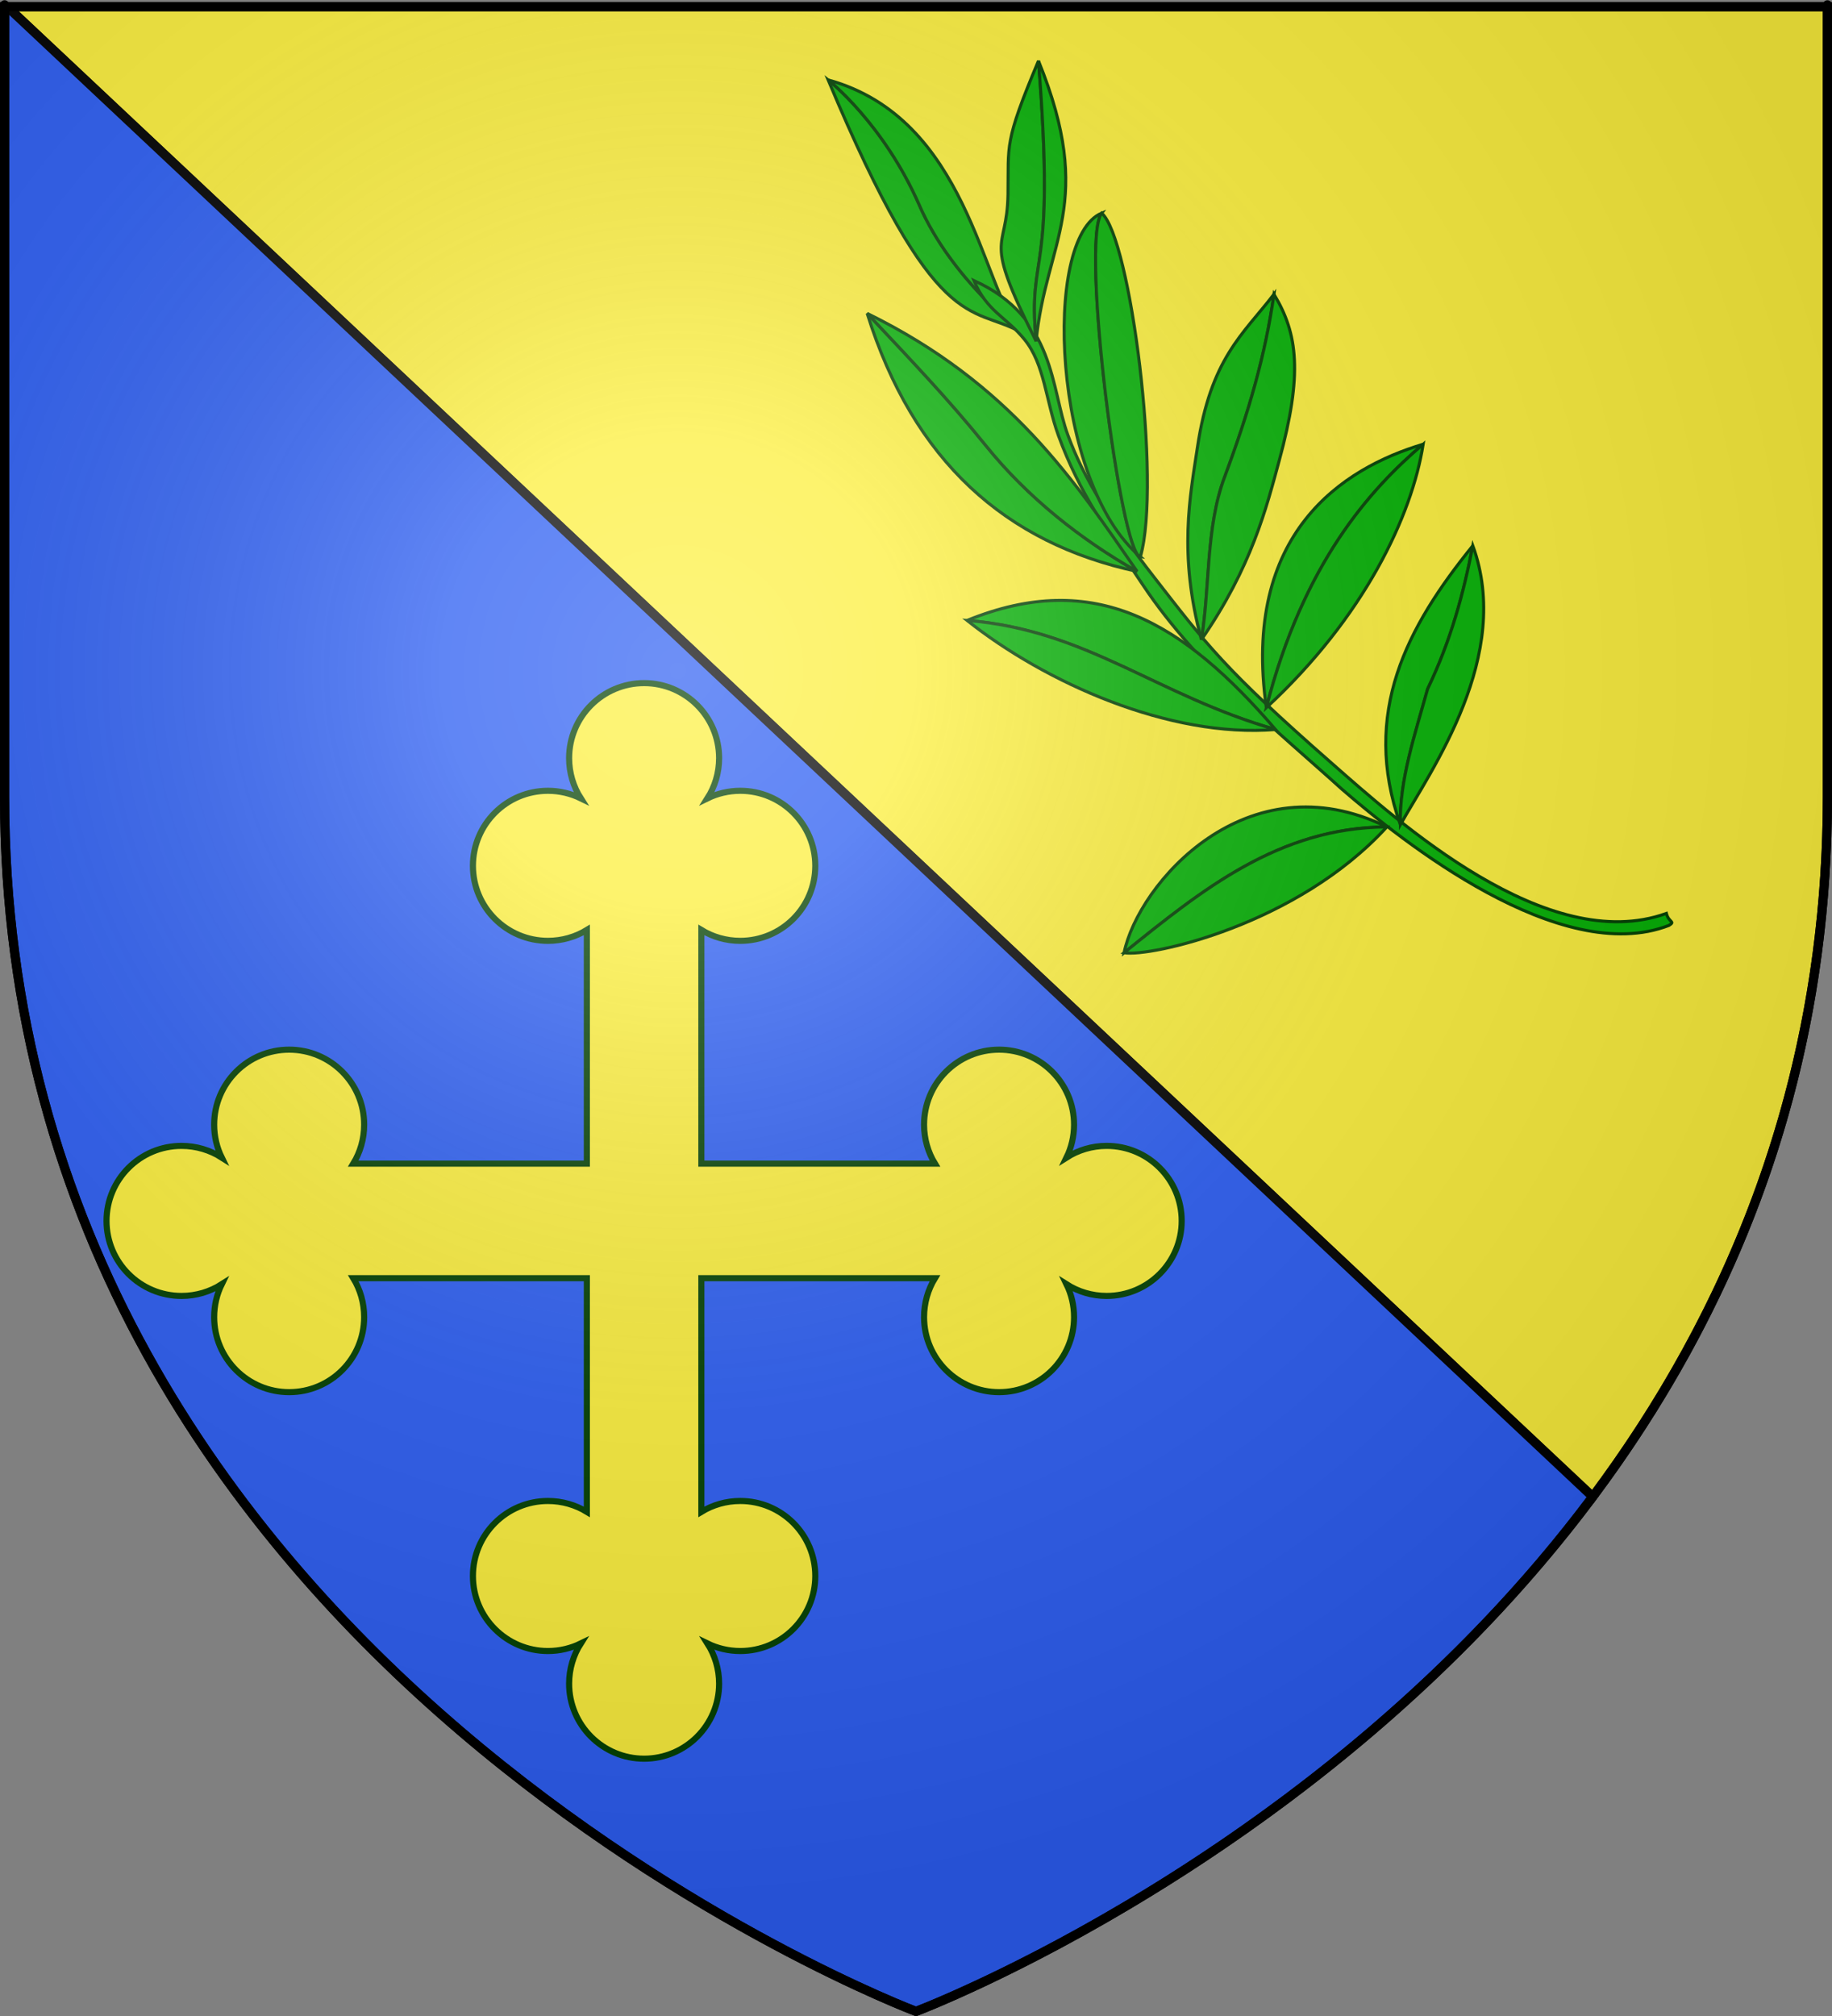 <?xml version="1.0" encoding="UTF-8" standalone="no"?>
<!-- Created with Inkscape (http://www.inkscape.org/) -->
<svg
   xmlns:svg="http://www.w3.org/2000/svg"
   xmlns="http://www.w3.org/2000/svg"
   xmlns:xlink="http://www.w3.org/1999/xlink"
   version="1.0"
   width="600"
   height="660"
   id="svg2">
  <rect width="100%" height="100%" fill="#808080" stroke="none"/>
  <desc
     id="desc4">Flag of Canton of Valais (Wallis)</desc>
  <defs
     id="defs6">
    <linearGradient
       id="linearGradient2893">
      <stop
         id="stop2895"
         style="stop-color:#ffffff;stop-opacity:0.314"
         offset="0" />
      <stop
         id="stop2897"
         style="stop-color:#ffffff;stop-opacity:0.251"
         offset="0.19" />
      <stop
         id="stop2901"
         style="stop-color:#6b6b6b;stop-opacity:0.125"
         offset="0.6" />
      <stop
         id="stop2899"
         style="stop-color:#000000;stop-opacity:0.125"
         offset="1" />
    </linearGradient>
    <linearGradient
       id="linearGradient2885">
      <stop
         id="stop2887"
         style="stop-color:#ffffff;stop-opacity:1"
         offset="0" />
      <stop
         id="stop2891"
         style="stop-color:#ffffff;stop-opacity:1"
         offset="0.229" />
      <stop
         id="stop2889"
         style="stop-color:#000000;stop-opacity:1"
         offset="1" />
    </linearGradient>
    <linearGradient
       id="linearGradient2955">
      <stop
         id="stop2867"
         style="stop-color:#fd0000;stop-opacity:1"
         offset="0" />
      <stop
         id="stop2873"
         style="stop-color:#e77275;stop-opacity:0.659"
         offset="0.5" />
      <stop
         id="stop2959"
         style="stop-color:#000000;stop-opacity:0.323"
         offset="1" />
    </linearGradient>
    <radialGradient
       cx="225.524"
       cy="218.901"
       r="300"
       fx="225.524"
       fy="218.901"
       id="radialGradient2961"
       xlink:href="#linearGradient2955"
       gradientUnits="userSpaceOnUse"
       gradientTransform="matrix(-4.167939e-4,2.183,-1.884,-3.599562e-4,615.597,-289.121)" />
    <polygon
       points="0,-1 0.588,0.809 -0.951,-0.309 0.951,-0.309 -0.588,0.809 0,-1 "
       transform="scale(53,53)"
       id="star" />
    <clipPath
       id="clip">
      <path
         d="M 0,-200 L 0,600 L 300,600 L 300,-200 L 0,-200 z"
         id="path10" />
    </clipPath>
    <radialGradient
       cx="225.524"
       cy="218.901"
       r="300"
       fx="225.524"
       fy="218.901"
       id="radialGradient1911"
       xlink:href="#linearGradient2955"
       gradientUnits="userSpaceOnUse"
       gradientTransform="matrix(-4.167939e-4,2.183,-1.884,-3.599562e-4,615.597,-289.121)" />
    <radialGradient
       cx="225.524"
       cy="218.901"
       r="300"
       fx="225.524"
       fy="218.901"
       id="radialGradient2865"
       xlink:href="#linearGradient2955"
       gradientUnits="userSpaceOnUse"
       gradientTransform="matrix(0,1.749,-1.593,-1.049767e-7,551.788,-191.29)" />
    <radialGradient
       cx="225.524"
       cy="218.901"
       r="300"
       fx="225.524"
       fy="218.901"
       id="radialGradient2871"
       xlink:href="#linearGradient2955"
       gradientUnits="userSpaceOnUse"
       gradientTransform="matrix(0,1.386,-1.323,-5.741131e-8,-158.082,-109.541)" />
    <radialGradient
       cx="221.445"
       cy="226.331"
       r="300"
       fx="221.445"
       fy="226.331"
       id="radialGradient3163"
       xlink:href="#linearGradient2893"
       gradientUnits="userSpaceOnUse"
       gradientTransform="matrix(1.353,0,0,1.349,-77.629,-85.747)" />
  </defs>
  <g
     id="layer3"
     style="display:inline">
    <path
       d="M 2.344,2.188 C 517.956,486.551 498.797,468.556 521.625,490 C 565.584,431.17 598.5,355.492 598.5,260.719 C 598.5,-24.733 598.5,2.188 598.5,2.188 L 2.344,2.188 z"
       id="path2855"
       style="fill:#fcef3c;fill-opacity:1;fill-rule:evenodd;stroke:#000000;stroke-width:3;stroke-linecap:butt;stroke-linejoin:miter;stroke-miterlimit:4;stroke-dasharray:none;stroke-opacity:1" />
    <path
       d="M 1.5,2.188 L 1.5,260.719 C 1.5,546.17 300,658.5 300,658.5 C 300,658.5 433.182,608.362 521.625,490 L 2.344,2.188 L 1.5,2.188 z"
       id="path3502"
       style="fill:#2b5df2;fill-opacity:1;fill-rule:evenodd;stroke:#000000;stroke-width:3;stroke-linecap:butt;stroke-linejoin:miter;stroke-miterlimit:4;stroke-dasharray:none;stroke-opacity:1;display:inline" />
    <g
       transform="matrix(-0.729,8.5134531e-2,8.5134531e-2,0.729,770.781,-349.311)"
       id="g24463"
       style="fill:#02b002;fill-opacity:1;stroke:#003f00;stroke-width:1.362;stroke-miterlimit:4;stroke-dasharray:none;stroke-opacity:1">
      <g
         id="g24459"
         style="fill:#02b002;fill-opacity:1;stroke:#003f00;stroke-width:1.362;stroke-miterlimit:4;stroke-dasharray:none;stroke-opacity:1">
        <path
           d="M 663.124,550.827 C 663.124,550.827 691.064,523.461 701.358,489.619 C 713.02,451.28 735.381,429.178 735.381,429.178 C 700.84,549.304 683.829,536.003 663.124,550.827 z"
           id="path23486"
           style="fill:#02b002;fill-opacity:1;fill-rule:evenodd;stroke:#003f00;stroke-width:1.362;stroke-linecap:butt;stroke-linejoin:miter;stroke-miterlimit:4;stroke-dasharray:none;stroke-opacity:1" />
        <path
           d="M 663.124,550.827 C 663.124,550.827 691.064,523.461 701.358,489.619 C 713.02,451.28 735.381,429.178 735.381,429.178 C 675.319,453.48 678.154,528.914 663.124,550.827 z"
           id="path23488"
           style="fill:#02b002;fill-opacity:1;fill-rule:evenodd;stroke:#003f00;stroke-width:1.362;stroke-linecap:butt;stroke-linejoin:miter;stroke-miterlimit:4;stroke-dasharray:none;stroke-opacity:1" />
      </g>
      <path
         d="M 406.987,841.842 C 462.134,854.687 521.045,787.331 547.904,757.563 C 590.201,710.751 596.848,698.985 616.734,666.196 C 633.74,638.155 642.683,618.83 647.506,598.947 C 652.714,577.473 646.905,546.175 681.145,525.611 C 676.987,540.016 668.859,543.206 661.783,554.344 C 654.125,566.398 655.58,582.252 651.736,598.577 C 645.505,625.03 634.15,645.52 621.824,669.582 C 601.702,708.862 569.261,741.541 544.391,769.976 C 520.31,796.311 456.885,860.257 406.477,847.289 C 403.246,845.748 406.423,846.095 406.987,841.842 z"
         id="path13722"
         style="fill:#02b002;fill-opacity:1;fill-rule:evenodd;stroke:#003f00;stroke-width:1.362;stroke-linecap:butt;stroke-linejoin:miter;stroke-miterlimit:4;stroke-dasharray:none;stroke-opacity:1" />
      <g
         transform="translate(0.61,2.134)"
         id="g15670"
         style="fill:#02b002;fill-opacity:1;stroke:#003f00;stroke-width:1.362;stroke-miterlimit:4;stroke-dasharray:none;stroke-opacity:1">
        <path
           d="M 519.687,786.613 C 531.455,734.971 506.314,699.146 473.137,666.766 C 479.604,687.146 487.668,707.526 500.58,727.905 C 508.553,747.475 517.884,767.044 519.687,786.613 z"
           id="path14693"
           style="fill:#02b002;fill-opacity:1;fill-rule:evenodd;stroke:#003f00;stroke-width:1.362;stroke-linecap:butt;stroke-linejoin:miter;stroke-miterlimit:4;stroke-dasharray:none;stroke-opacity:1" />
        <path
           d="M 519.687,786.613 C 502.836,763.524 461.093,717.514 473.137,666.766 C 479.604,687.146 487.668,707.526 500.58,727.905 C 508.553,747.475 517.884,767.044 519.687,786.613 z"
           id="path14695"
           style="fill:#02b002;fill-opacity:1;fill-rule:evenodd;stroke:#003f00;stroke-width:1.362;stroke-linecap:butt;stroke-linejoin:miter;stroke-miterlimit:4;stroke-dasharray:none;stroke-opacity:1" />
      </g>
      <g
         id="g17618"
         style="fill:#02b002;fill-opacity:1;stroke:#003f00;stroke-width:1.362;stroke-miterlimit:4;stroke-dasharray:none;stroke-opacity:1">
        <path
           d="M 526.403,789.045 C 585.107,751.253 639.607,801.534 649.377,831.194 C 611.571,807.411 574.391,783.75 526.403,789.045 z"
           id="path15666"
           style="fill:#02b002;fill-opacity:1;fill-rule:evenodd;stroke:#003f00;stroke-width:1.362;stroke-linecap:butt;stroke-linejoin:miter;stroke-miterlimit:4;stroke-dasharray:none;stroke-opacity:1" />
        <path
           d="M 526.403,789.045 C 571.227,827.942 638.036,834.49 649.377,831.194 C 611.571,807.411 574.391,783.75 526.403,789.045 z"
           id="path15668"
           style="fill:#02b002;fill-opacity:1;fill-rule:evenodd;stroke:#003f00;stroke-width:1.362;stroke-linecap:butt;stroke-linejoin:miter;stroke-miterlimit:4;stroke-dasharray:none;stroke-opacity:1" />
      </g>
      <g
         transform="translate(3.474,8.337)"
         id="g18595"
         style="fill:#02b002;fill-opacity:1;stroke:#003f00;stroke-width:1.362;stroke-miterlimit:4;stroke-dasharray:none;stroke-opacity:1">
        <path
           d="M 487.033,613.037 C 524.052,619.535 572.083,643.156 570.173,721.653 C 546.25,659.475 512.662,630.135 487.033,613.037 z"
           id="path17622"
           style="fill:#02b002;fill-opacity:1;fill-rule:evenodd;stroke:#003f00;stroke-width:1.362;stroke-linecap:butt;stroke-linejoin:miter;stroke-miterlimit:4;stroke-dasharray:none;stroke-opacity:1" />
        <path
           d="M 487.033,613.037 C 495.696,644.154 522.083,686.568 570.173,721.653 C 546.25,659.475 512.662,630.135 487.033,613.037 z"
           id="path17624"
           style="fill:#02b002;fill-opacity:1;fill-rule:evenodd;stroke:#003f00;stroke-width:1.362;stroke-linecap:butt;stroke-linejoin:miter;stroke-miterlimit:4;stroke-dasharray:none;stroke-opacity:1" />
      </g>
      <g
         transform="translate(-13.44,7.857)"
         id="g19572"
         style="fill:#02b002;fill-opacity:1;stroke:#003f00;stroke-width:1.362;stroke-miterlimit:4;stroke-dasharray:none;stroke-opacity:1">
        <path
           d="M 584.126,732.282 C 619.387,680.088 655.83,651.527 715.218,667.976 C 662.769,678.357 635.145,710.996 584.126,732.282 z"
           id="path18599"
           style="fill:#02b002;fill-opacity:1;fill-rule:evenodd;stroke:#003f00;stroke-width:1.362;stroke-linecap:butt;stroke-linejoin:miter;stroke-miterlimit:4;stroke-dasharray:none;stroke-opacity:1" />
        <path
           d="M 584.126,732.282 C 631.584,730.598 683.601,699.7 715.218,667.976 C 662.769,678.357 635.145,710.996 584.126,732.282 z"
           id="path18601"
           style="fill:#02b002;fill-opacity:1;fill-rule:evenodd;stroke:#003f00;stroke-width:1.362;stroke-linecap:butt;stroke-linejoin:miter;stroke-miterlimit:4;stroke-dasharray:none;stroke-opacity:1" />
      </g>
      <g
         transform="translate(1.128,5.357)"
         id="g20549"
         style="fill:#02b002;fill-opacity:1;stroke:#003f00;stroke-width:1.362;stroke-miterlimit:4;stroke-dasharray:none;stroke-opacity:1">
        <path
           d="M 547.735,541.846 C 554.676,568.228 564.71,592.242 579.132,620.398 C 590.089,641.791 591.165,668.086 597.773,691.134 C 603.631,651.948 595.296,626.813 589.614,605.815 C 579.126,567.055 563.713,558.163 547.735,541.846 z"
           id="path19576"
           style="fill:#02b002;fill-opacity:1;fill-rule:evenodd;stroke:#003f00;stroke-width:1.362;stroke-linecap:butt;stroke-linejoin:miter;stroke-miterlimit:4;stroke-dasharray:none;stroke-opacity:1" />
        <path
           d="M 547.735,541.846 C 554.676,568.228 564.71,592.242 579.132,620.398 C 590.089,641.791 591.165,668.086 597.773,691.134 C 571.769,661.535 562.193,636.152 554.087,615.966 C 539.087,578.616 539.182,560.701 547.735,541.846 z"
           id="path19578"
           style="fill:#02b002;fill-opacity:1;fill-rule:evenodd;stroke:#003f00;stroke-width:1.362;stroke-linecap:butt;stroke-linejoin:miter;stroke-miterlimit:4;stroke-dasharray:none;stroke-opacity:1" />
      </g>
      <g
         transform="translate(-2.668,0.243)"
         id="g21526"
         style="fill:#02b002;fill-opacity:1;stroke:#003f00;stroke-width:1.362;stroke-miterlimit:4;stroke-dasharray:none;stroke-opacity:1">
        <path
           d="M 626.53,662.684 C 683.259,643.408 720.08,602.172 732.831,534.39 C 716.168,556.863 701.184,576.69 687.056,599.121 C 671.238,624.234 649.684,645.765 626.53,662.684 z"
           id="path20553"
           style="fill:#02b002;fill-opacity:1;fill-rule:evenodd;stroke:#003f00;stroke-width:1.362;stroke-linecap:butt;stroke-linejoin:miter;stroke-miterlimit:4;stroke-dasharray:none;stroke-opacity:1" />
        <path
           d="M 626.53,662.684 C 649.399,619.757 672.673,573.111 732.831,534.39 C 716.168,556.863 701.184,576.69 687.056,599.121 C 671.238,624.234 649.684,645.765 626.53,662.684 z"
           id="path20555"
           style="fill:#02b002;fill-opacity:1;fill-rule:evenodd;stroke:#003f00;stroke-width:1.362;stroke-linecap:butt;stroke-linejoin:miter;stroke-miterlimit:4;stroke-dasharray:none;stroke-opacity:1" />
      </g>
      <g
         transform="translate(0.61,-0.305)"
         id="g22505"
         style="fill:#02b002;fill-opacity:1;stroke:#003f00;stroke-width:1.362;stroke-miterlimit:4;stroke-dasharray:none;stroke-opacity:1">
        <path
           d="M 621.05,656.927 C 629.628,655.095 631.414,514.162 620.44,502.656 C 648.2,510.479 656.128,619.688 621.05,656.927 z"
           id="path21532"
           style="fill:#02b002;fill-opacity:1;fill-rule:evenodd;stroke:#003f00;stroke-width:1.362;stroke-linecap:butt;stroke-linejoin:miter;stroke-miterlimit:4;stroke-dasharray:none;stroke-opacity:1" />
        <path
           d="M 621.05,656.927 C 629.628,655.095 631.414,514.162 620.44,502.656 C 608.926,514.843 607.793,625.059 621.05,656.927 z"
           id="path21534"
           style="fill:#02b002;fill-opacity:1;fill-rule:evenodd;stroke:#003f00;stroke-width:1.362;stroke-linecap:butt;stroke-linejoin:miter;stroke-miterlimit:4;stroke-dasharray:none;stroke-opacity:1" />
      </g>
      <g
         transform="translate(0.305,1.829)"
         id="g23482"
         style="fill:#02b002;fill-opacity:1;stroke:#003f00;stroke-width:1.362;stroke-miterlimit:4;stroke-dasharray:none;stroke-opacity:1">
        <path
           d="M 656.416,553.876 C 655.458,511.956 644.51,529.89 640.867,429.788 C 660.48,464.546 658.329,465.011 661.294,487.411 C 664.769,513.657 675.028,502.865 656.416,553.876 z"
           id="path22509"
           style="fill:#02b002;fill-opacity:1;fill-rule:evenodd;stroke:#003f00;stroke-width:1.362;stroke-linecap:butt;stroke-linejoin:miter;stroke-miterlimit:4;stroke-dasharray:none;stroke-opacity:1" />
        <path
           d="M 656.416,553.876 C 655.458,511.956 644.51,529.89 640.867,429.788 C 622.582,495.934 646.998,510.041 656.416,553.876 z"
           id="path22511"
           style="fill:#02b002;fill-opacity:1;fill-rule:evenodd;stroke:#003f00;stroke-width:1.362;stroke-linecap:butt;stroke-linejoin:miter;stroke-miterlimit:4;stroke-dasharray:none;stroke-opacity:1" />
      </g>
    </g>
    <path
       d="M 362.453,375.138 C 357.605,375.138 353.088,376.549 349.28,378.975 C 350.871,375.722 351.766,372.066 351.766,368.201 C 351.766,354.635 340.769,343.638 327.203,343.638 C 313.638,343.638 302.641,354.635 302.641,368.201 C 302.641,372.87 303.944,377.234 306.206,380.951 L 229.703,380.951 L 229.703,304.449 C 233.42,306.711 237.785,308.013 242.453,308.013 C 256.019,308.013 267.016,297.016 267.016,283.451 C 267.016,269.886 256.019,258.888 242.453,258.888 C 238.589,258.888 234.933,259.784 231.68,261.375 C 234.105,257.567 235.516,253.05 235.516,248.201 C 235.516,234.636 224.519,223.638 210.953,223.638 C 197.388,223.638 186.391,234.636 186.391,248.201 C 186.391,253.05 187.802,257.567 190.227,261.374 C 186.974,259.784 183.319,258.888 179.453,258.888 C 165.888,258.888 154.891,269.886 154.891,283.451 C 154.891,297.016 165.888,308.013 179.453,308.013 C 184.122,308.013 188.486,306.711 192.203,304.449 L 192.203,380.951 L 115.701,380.951 C 117.963,377.234 119.266,372.87 119.266,368.201 C 119.266,354.635 108.269,343.638 94.703,343.638 C 81.138,343.638 70.141,354.635 70.141,368.201 C 70.141,372.066 71.036,375.721 72.627,378.975 C 68.819,376.549 64.302,375.138 59.453,375.138 C 45.888,375.138 34.891,386.135 34.891,399.701 C 34.891,413.266 45.888,424.263 59.453,424.263 C 64.302,424.263 68.819,422.853 72.626,420.427 C 71.036,423.681 70.141,427.335 70.141,431.201 C 70.141,444.766 81.138,455.763 94.703,455.763 C 108.269,455.763 119.266,444.766 119.266,431.201 C 119.266,426.532 117.963,422.168 115.701,418.451 L 192.203,418.451 L 192.203,494.953 C 188.486,492.691 184.122,491.388 179.453,491.388 C 165.888,491.388 154.891,502.386 154.891,515.951 C 154.891,529.517 165.888,540.513 179.453,540.513 C 183.319,540.513 186.974,539.619 190.227,538.028 C 187.802,541.836 186.391,546.353 186.391,551.201 C 186.391,564.767 197.388,575.763 210.953,575.763 C 224.519,575.763 235.516,564.767 235.516,551.201 C 235.516,546.352 234.105,541.836 231.68,538.028 C 234.933,539.619 238.589,540.513 242.453,540.513 C 256.019,540.513 267.016,529.517 267.016,515.951 C 267.016,502.386 256.019,491.388 242.453,491.388 C 237.785,491.388 233.42,492.691 229.703,494.953 L 229.703,418.451 L 306.206,418.451 C 303.944,422.168 302.641,426.532 302.641,431.201 C 302.641,444.766 313.638,455.763 327.203,455.763 C 340.769,455.763 351.766,444.766 351.766,431.201 C 351.766,427.335 350.871,423.681 349.28,420.427 C 353.088,422.853 357.605,424.263 362.453,424.263 C 376.019,424.263 387.016,413.266 387.016,399.701 C 387.016,386.135 376.019,375.138 362.453,375.138 z"
       id="path3793"
       style="fill:#fcef3c;stroke:#003f00;stroke-width:2;stroke-miterlimit:4;stroke-dasharray:none;stroke-opacity:1" />
  </g>
  <g
     id="layer4" />
  <g
     id="layer2">
    <path
       d="M 300,658.5 C 300,658.5 598.5,546.18 598.5,260.728 C 598.5,-24.723 598.5,2.176 598.5,2.176 L 1.5,2.176 L 1.5,260.728 C 1.5,546.18 300,658.5 300,658.5 z"
       id="path2875"
       style="opacity:1;fill:url(#radialGradient3163);fill-opacity:1;fill-rule:evenodd;stroke:none;stroke-width:1px;stroke-linecap:butt;stroke-linejoin:miter;stroke-opacity:1" />
  </g>
  <g
     id="layer1">
    <path
       d="M 300,658.5 C 300,658.5 1.5,546.18 1.5,260.728 C 1.5,-24.723 1.5,2.176 1.5,2.176 L 598.5,2.176 L 598.5,260.728 C 598.5,546.18 300,658.5 300,658.5 z"
       id="path1411"
       style="opacity:1;fill:none;fill-opacity:1;fill-rule:evenodd;stroke:#000000;stroke-width:3;stroke-linecap:butt;stroke-linejoin:miter;stroke-miterlimit:4;stroke-dasharray:none;stroke-opacity:1" />
  </g>
</svg>
